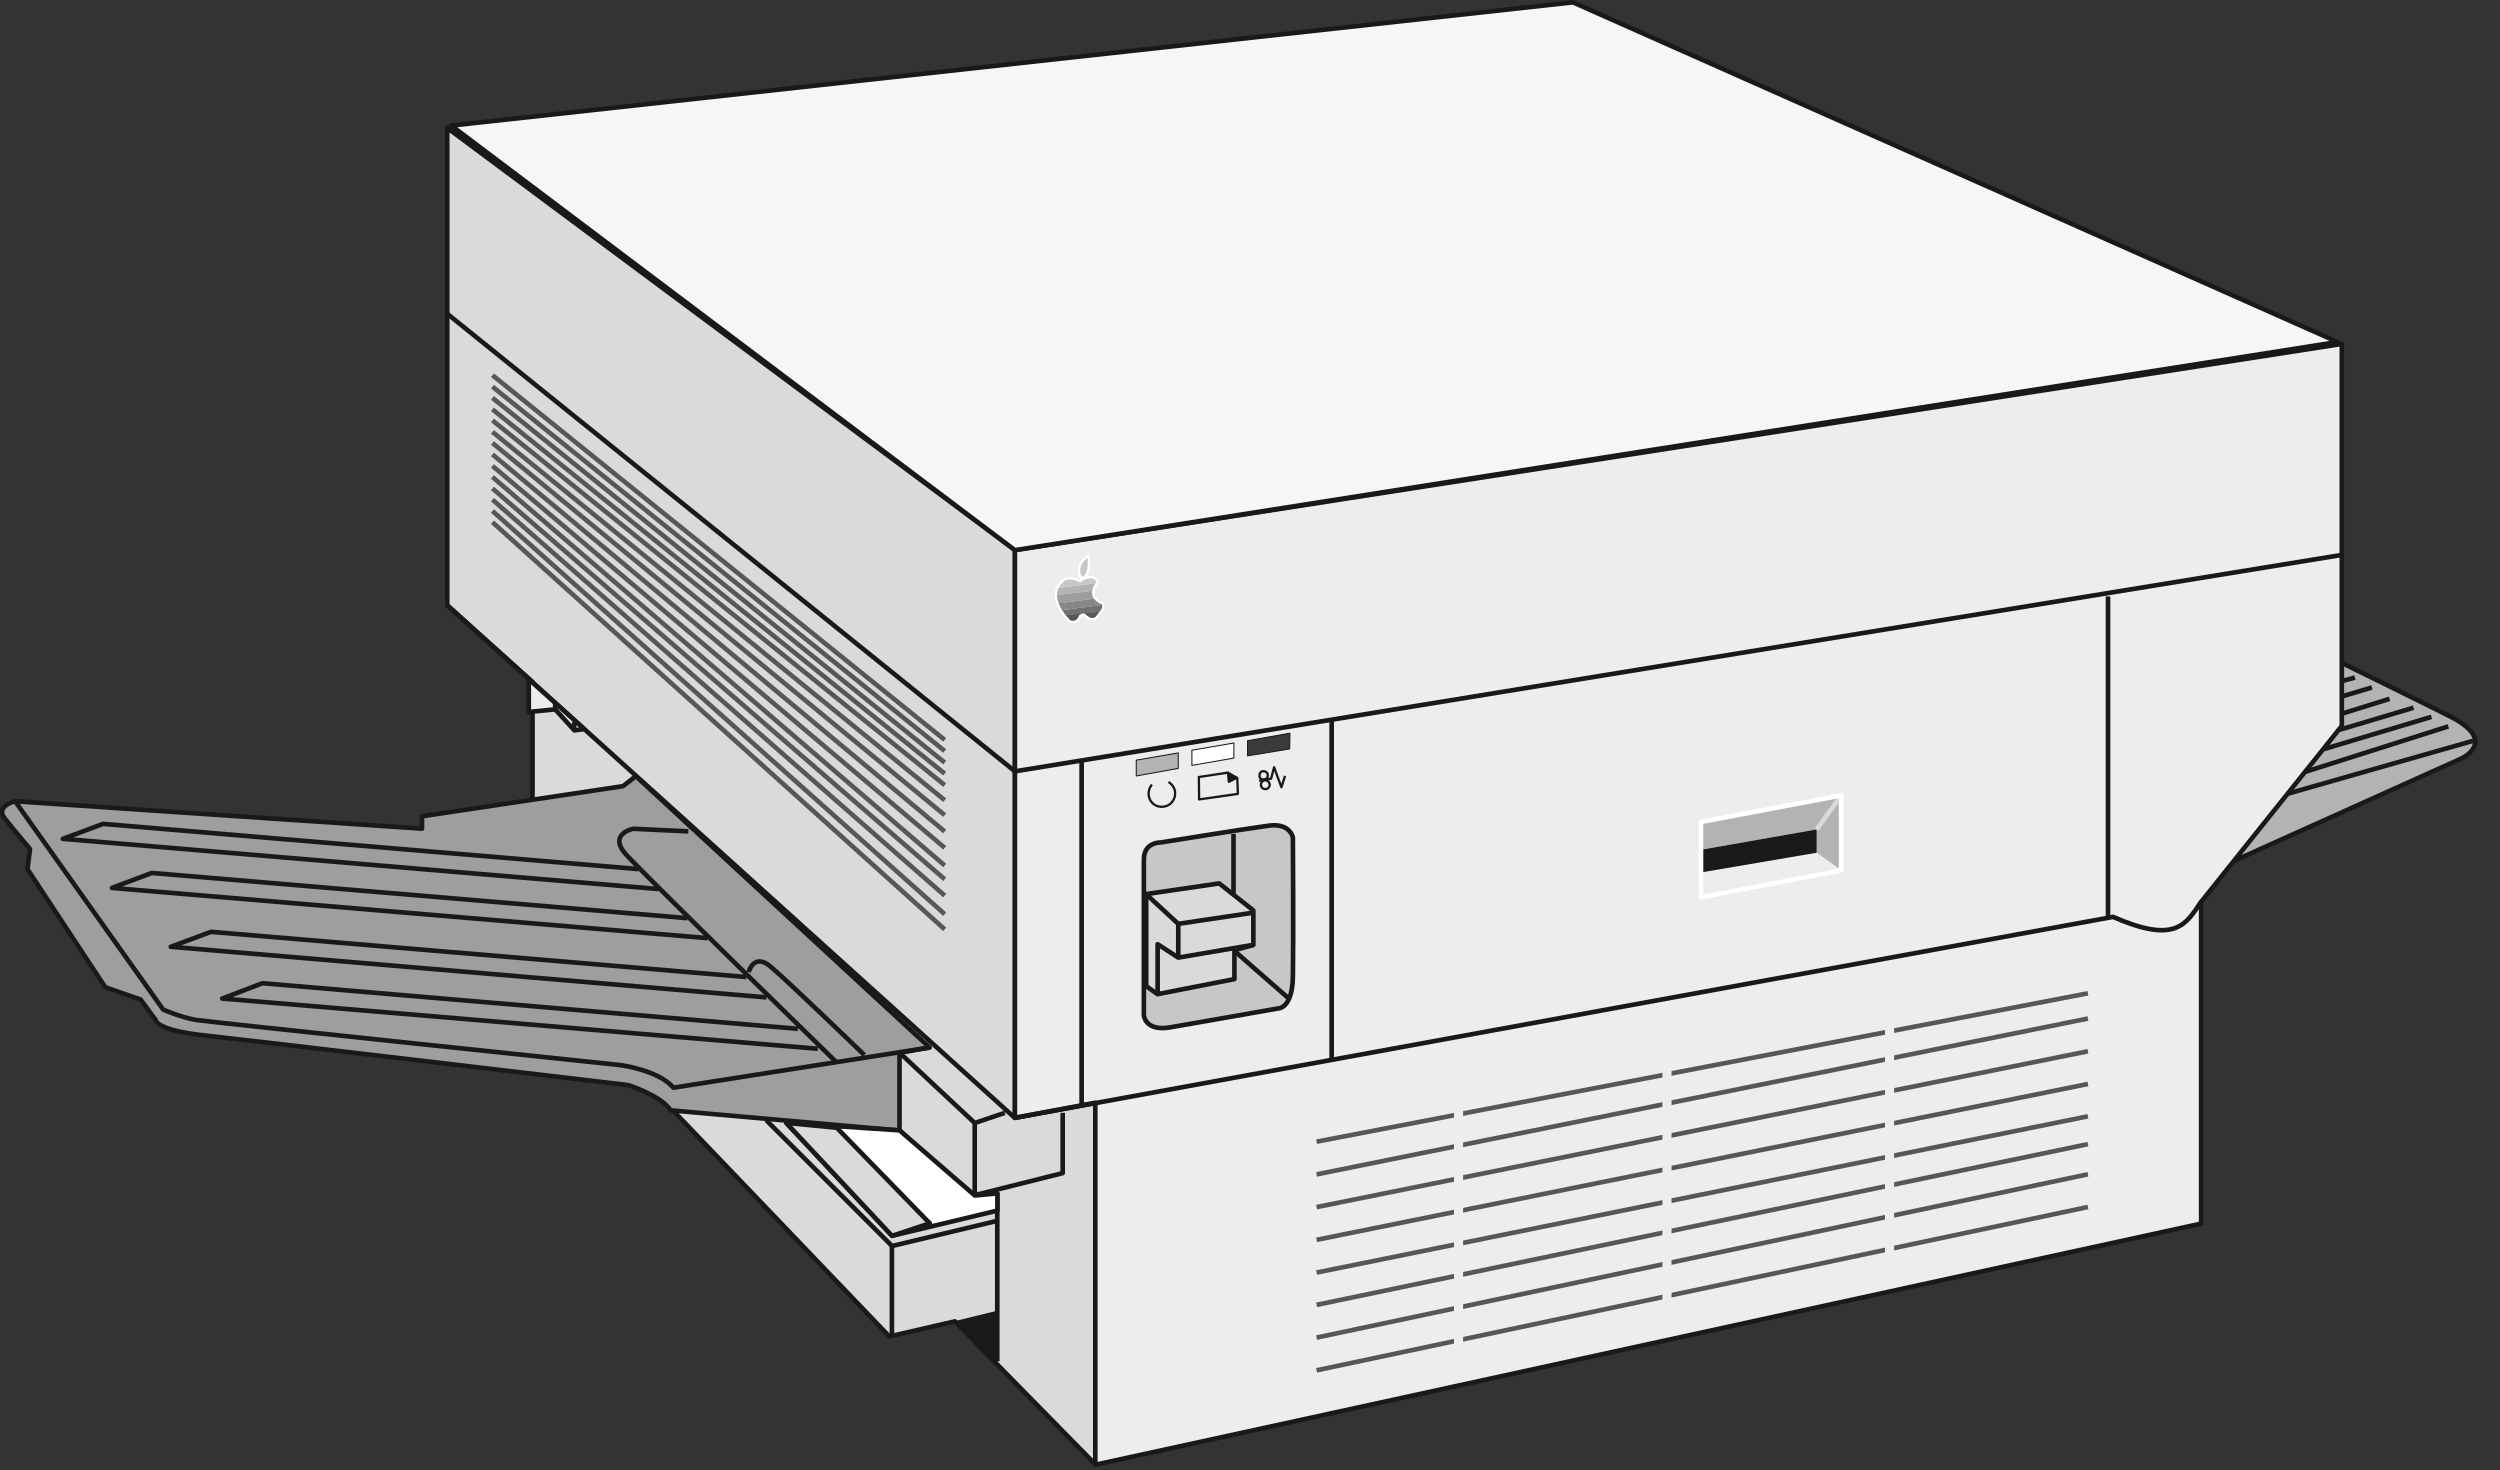 <svg xmlns="http://www.w3.org/2000/svg" xml:space="preserve" width="733.531" height="431.32" fill-rule="evenodd" stroke-linejoin="round" stroke-width="28.222" preserveAspectRatio="xMidYMid" version="1.2" viewBox="0 0 19408 11412"><rect x="0" y="0" width="19408" height="11412" fill="#333333" stroke="none"/><defs class="ClipPathGroup"><clipPath id="a" clipPathUnits="userSpaceOnUse"><path d="M0 0h19408v11412H0z"/></clipPath></defs><g class="SlideGroup"><g class="Slide" clip-path="url(#a)"><g class="Page"><g class="com.sun.star.drawing.ClosedBezierShape"><path fill="none" d="M17341 5146h1876v1539h-1876z" class="BoundingBox"/><path fill="#B1B3B4" d="m17341 6684 1768-796s300-137-106-335c-404-202-824-407-824-407l-838 1538Z"/></g><g fill="none" class="com.sun.star.drawing.OpenBezierShape"><path d="M17333 5129h1902v1573h-1902z" class="BoundingBox"/><path stroke="#1B1918" stroke-linejoin="miter" stroke-width="36" d="m17341 6684 1768-796s300-137-106-335c-404-202-824-407-824-407"/></g><g fill="none" class="com.sun.star.drawing.LineShape"><path d="M17750 5733h1455v449h-1455z" class="BoundingBox"/><path stroke="#1B1918" stroke-linejoin="miter" stroke-width="36" d="m17755 6163 1444-412"/></g><g fill="none" class="com.sun.star.drawing.LineShape"><path d="M18036 5547h847v287h-847z" class="BoundingBox"/><path stroke="#1B1918" stroke-linejoin="miter" stroke-width="36" d="m18876 5565-834 250"/></g><g fill="none" class="com.sun.star.drawing.LineShape"><path d="M18158 5476h586v208h-586z" class="BoundingBox"/><path stroke="#1B1918" stroke-linejoin="miter" stroke-width="36" d="m18737 5494-573 171"/></g><g fill="none" class="com.sun.star.drawing.LineShape"><path d="M18183 5407h375v150h-375z" class="BoundingBox"/><path stroke="#1B1918" stroke-linejoin="miter" stroke-width="36" d="m18551 5425-362 113"/></g><g fill="none" class="com.sun.star.drawing.LineShape"><path d="M18173 5319h248v107h-248z" class="BoundingBox"/><path stroke="#1B1918" stroke-linejoin="miter" stroke-width="36" d="m18414 5337-235 70"/></g><g fill="none" class="com.sun.star.drawing.LineShape"><path d="M18169 5242h119v66h-119z" class="BoundingBox"/><path stroke="#1B1918" stroke-linejoin="miter" stroke-width="36" d="m18282 5260-108 29"/></g><g fill="none" class="com.sun.star.drawing.LineShape"><path d="M17893 5621h1121v389h-1121z" class="BoundingBox"/><path stroke="#1B1918" stroke-linejoin="miter" stroke-width="36" d="m19007 5639-1108 352"/></g><g class="com.sun.star.drawing.PolyPolygonShape"><path fill="none" d="M3454 957h5070v10459H3454z" class="BoundingBox"/><path fill="#D9DADB" d="M3472 993v3706l662 595v1707l1015 1541 1755 1833 509-117 1092 1112V8560l-625 117V4270L3472 993Z"/><path fill="none" stroke="#1B1918" stroke-linejoin="miter" stroke-width="36" d="M3472 993v3706l662 595v1707l1015 1541 1755 1833 509-117 1092 1112V8560l-625 117V4270L3472 993Z"/></g><g class="com.sun.star.drawing.PolyPolygonShape"><path fill="none" d="M7861 2648h10338v8747H7861z" class="BoundingBox"/><path fill="#ECEDED" d="M7879 4270v4408l624-117v2810l8585-1872V7001l1092-1366V2670L7879 4270Z"/><path fill="none" stroke="#1B1918" stroke-linejoin="miter" stroke-width="36" d="M7879 4270v4408l624-117v2810l8585-1872V7001l1092-1366V2670L7879 4270Z"/></g><g class="com.sun.star.drawing.PolyPolygonShape"><path fill="none" d="M3455-1h14757v4292H3455z" class="BoundingBox"/><path fill="#F5F6F6" d="m3503 975 4376 3296 10268-1616L12211 18 3503 975Z"/><path fill="none" stroke="#1B1918" stroke-linejoin="miter" stroke-width="36" d="m3503 975 4376 3296 10268-1616L12211 18 3503 975Z"/></g><g fill="none" class="com.sun.star.drawing.PolyLineShape"><path d="M3460 2421h14724v3588H3460z" class="BoundingBox"/><path stroke="#1B1918" stroke-linejoin="miter" stroke-width="36" d="m3472 2436 4407 3552 10301-1680"/></g><g fill="none" class="com.sun.star.drawing.OpenBezierShape"><path d="M3459 4685h13644v4014H3459z" class="BoundingBox"/><path stroke="#1B1918" stroke-linejoin="miter" stroke-width="36" d="M17087 7001c-117 175-196 330-683 117L7878 8678 3472 4699"/></g><g class="com.sun.star.drawing.PolyPolygonShape"><path fill="none" d="M4087 5232h491v459h-491z" class="BoundingBox"/><path fill="#ECEDED" d="M4105 5273v254l205-20 149 163 76-10-430-387Z"/><path fill="none" stroke="#1B1918" stroke-linejoin="miter" stroke-width="36" d="M4105 5273v254l205-20 149 163 76-10-430-387Z"/></g><g fill="none" class="com.sun.star.drawing.LineShape"><path d="M4292 5464h37v44h-37z" class="BoundingBox"/><path stroke="#1B1918" stroke-linejoin="miter" stroke-width="36" d="M4310 5507v-43"/></g><g fill="none" class="com.sun.star.drawing.LineShape"><path d="M4440 5606h37v64h-37z" class="BoundingBox"/><path stroke="#1B1918" stroke-linejoin="miter" stroke-width="36" d="M4458 5669v-63"/></g><g fill="none" class="com.sun.star.drawing.PolyLineShape"><path d="M3352 6104h1504v469H3352z" class="BoundingBox"/><path stroke="#1B1918" stroke-linejoin="miter" stroke-width="36" d="M4837 6104v331l-58 117-1424-196"/></g><g class="com.sun.star.drawing.ClosedBezierShape"><path fill="none" d="M-3 6001h7260v2797H-3z" class="BoundingBox"/><path fill="#9C9E9F" d="m4936 6025-99 78-1561 234v96L116 6220s-156 38-78 135c78 99 195 236 195 236l-20 156 604 917 275 96 116 158s0 76 351 117c351 38 3318 389 3318 389s252 79 330 196l1776 157v-604l234-41-2281-2107Z"/><path fill="none" stroke="#1B1918" stroke-linejoin="miter" stroke-width="36" d="m4936 6025-99 78-1561 234v96L116 6220s-156 38-78 135c78 99 195 236 195 236l-20 156 604 917 275 96 116 158s0 76 351 117c351 38 3318 389 3318 389s252 79 330 196l1776 157v-604l234-41-2281-2107Z"/></g><g fill="none" class="com.sun.star.drawing.OpenBezierShape"><path d="M102 6209h7119v2256H102z" class="BoundingBox"/><path stroke="#1B1918" stroke-linejoin="miter" stroke-width="36" d="m117 6220 1150 1618s137 60 254 80c117 18 3298 351 3298 351s292 38 409 175l1989-312"/></g><g fill="none" class="com.sun.star.drawing.OpenBezierShape"><path d="M4790 6415h1720v1848H4790z" class="BoundingBox"/><path stroke="#1B1918" stroke-linejoin="miter" stroke-width="36" d="m5344 6454-429-20s-195 40-59 195c137 155 1640 1620 1640 1620"/></g><g fill="none" class="com.sun.star.drawing.OpenBezierShape"><path d="M5794 7445h930v760h-930z" class="BoundingBox"/><path stroke="#1B1918" stroke-linejoin="miter" stroke-width="36" d="M5812 7546s40-156 175-38c138 117 723 682 723 682"/></g><g fill="none" class="com.sun.star.drawing.PolyLineShape"><path d="M406 6377h4709v544H406z" class="BoundingBox"/><path stroke="#1B1918" stroke-linejoin="miter" stroke-width="36" d="M4955 6747 800 6396l-312 116 4624 390"/></g><g fill="none" class="com.sun.star.drawing.PolyLineShape"><path d="M787 6758h4709v544H787z" class="BoundingBox"/><path stroke="#1B1918" stroke-linejoin="miter" stroke-width="36" d="m5336 7128-4158-351-309 116 4624 390"/></g><g fill="none" class="com.sun.star.drawing.PolyLineShape"><path d="M1244 7215h4709v547H1244z" class="BoundingBox"/><path stroke="#1B1918" stroke-linejoin="miter" stroke-width="36" d="m5795 7585-4157-351-312 116 4624 393"/></g><g fill="none" class="com.sun.star.drawing.PolyLineShape"><path d="M1644 7614h4708v547H1644z" class="BoundingBox"/><path stroke="#1B1918" stroke-linejoin="miter" stroke-width="36" d="m6194 7987-4157-354-312 119 4624 390"/></g><g fill="none" class="com.sun.star.drawing.PolyLineShape"><path d="M5936 8684h1813v1010H5936z" class="BoundingBox"/><path stroke="#1B1918" stroke-linejoin="miter" stroke-width="36" d="m5949 8697 976 976 818-196"/></g><g fill="none" class="com.sun.star.drawing.LineShape"><path d="M6906 9672h37v702h-37z" class="BoundingBox"/><path stroke="#1B1918" stroke-linejoin="miter" stroke-width="36" d="M6924 9672v701"/></g><g fill="none" class="com.sun.star.drawing.PolyLineShape"><path d="M6969 8638h1300v666H6969z" class="BoundingBox"/><path stroke="#1B1918" stroke-linejoin="miter" stroke-width="36" d="m6982 8776 566 507 702-176v-468"/></g><g fill="none" class="com.sun.star.drawing.PolyLineShape"><path d="M6969 8157h839v583h-839z" class="BoundingBox"/><path stroke="#1B1918" stroke-linejoin="miter" stroke-width="36" d="m6982 8171 585 547 234-79"/></g><g fill="none" class="com.sun.star.drawing.LineShape"><path d="M7549 8717h37v564h-37z" class="BoundingBox"/><path stroke="#1B1918" stroke-linejoin="miter" stroke-width="36" d="M7567 8717v563"/></g><g fill="none" class="com.sun.star.drawing.LineShape"><path d="M7724 9263h37v1306h-37z" class="BoundingBox"/><path stroke="#1B1918" stroke-linejoin="miter" stroke-width="36" d="M7742 9263v1305"/></g><g fill="none" class="com.sun.star.drawing.LineShape"><path d="M8379 5908h37v2662h-37z" class="BoundingBox"/><path stroke="#1B1918" stroke-linejoin="miter" stroke-width="36" d="M8397 5908v2661"/></g><g fill="none" class="com.sun.star.drawing.LineShape"><path d="M10320 5596h37v2624h-37z" class="BoundingBox"/><path stroke="#1B1918" stroke-linejoin="miter" stroke-width="36" d="M10338 5596v2623"/></g><g class="com.sun.star.drawing.ClosedBezierShape"><path fill="none" d="M8368 4300h97v197h-97z" class="BoundingBox"/><path fill="#C5C7C8" d="M8451 4315s-115 63-59 171c0 0 77 12 59-171Z"/><path fill="none" stroke="#FFF" stroke-linejoin="miter" stroke-width="18" d="M8451 4315s-115 63-59 171c0 0 77 12 59-171Z"/></g><g class="com.sun.star.drawing.ClosedBezierShape"><path fill="none" d="M8209 4479h317v86h-317z" class="BoundingBox"/><path fill="#C5C7C8" d="M8518 4524c2-2 5-6 7-8-50-79-140-5-140-5-26-13-100-42-138 2 0 0-23 17-38 50l309-39Z"/></g><g class="com.sun.star.drawing.ClosedBezierShape"><path fill="none" d="M8265 4747h286v81h-286z" class="BoundingBox"/><path fill="#565757" d="M8550 4747c-8 7-18 17-30 35-34 47-82 11-97-8-13-15-39 6-39 6-23 69-81 41-81 41-16-15-28-30-38-47l285-27Z"/></g><g class="com.sun.star.drawing.ClosedBezierShape"><path fill="none" d="M8235 4694h334v86h-334z" class="BoundingBox"/><path fill="#6E7071" d="M8265 4779c-13-15-23-29-30-41l332-44c2 26-3 39-16 54l-286 31Z"/></g><g class="com.sun.star.drawing.ClosedBezierShape"><path fill="none" d="M8209 4646h358v93h-358z" class="BoundingBox"/><path fill="#868789" d="M8234 4738c-10-20-20-38-25-54l296-38c23 27 59 38 59 38 0 5 2 7 2 11l-332 43Z"/></g><g class="com.sun.star.drawing.ClosedBezierShape"><path fill="none" d="M8197 4585h310v101h-310z" class="BoundingBox"/><path fill="#9C9E9F" d="M8209 4685c-10-23-12-46-12-65l293-35c-5 27 2 45 15 61l-296 39Z"/></g><g class="com.sun.star.drawing.ClosedBezierShape"><path fill="none" d="M8197 4526h322v96h-322z" class="BoundingBox"/><path fill="#B1B3B4" d="M8197 4621c0-22 5-41 12-56l309-39c-16 22-26 41-28 59l-293 36Z"/></g><g fill="none" class="com.sun.star.drawing.ClosedBezierShape"><path d="M8188 4471h388v368h-388z" class="BoundingBox"/><path stroke="#FFF" stroke-linejoin="miter" stroke-width="18" d="M8525 4516c-104 128 38 169 38 169 10 50-8 50-43 100-33 45-81 10-97-8-12-15-38 5-38 5-24 69-82 41-82 41-200-207-56-310-56-310 38-44 112-15 138-2 0 0 89-73 140 5Z"/></g><g class="com.sun.star.drawing.PolyPolygonShape"><path fill="none" d="M8817 5840h335v190h-335z" class="BoundingBox"/><path fill="#B1B3B4" d="M9147 5965v-120l-326 56v123l326-59Z"/><path fill="none" stroke="#1B1918" stroke-linejoin="miter" stroke-width="8" d="M9147 5965v-120l-326 56v123l326-59Z"/></g><g class="com.sun.star.drawing.PolyPolygonShape"><path fill="none" d="M9249 5763h336v185h-336z" class="BoundingBox"/><path fill="#FFF" d="M9579 5885v-117l-326 56v118l326-57Z"/><path fill="none" stroke="#1B1918" stroke-linejoin="miter" stroke-width="8" d="M9579 5885v-117l-326 56v118l326-57Z"/></g><g class="com.sun.star.drawing.PolyPolygonShape"><path fill="none" d="M9681 5687h339v187h-339z" class="BoundingBox"/><path fill="#3B3B3B" d="m10012 5814 2-122-329 58v118l327-54Z"/><path fill="none" stroke="#1B1918" stroke-linejoin="miter" stroke-width="8" d="m10012 5814 2-122-329 58v118l327-54Z"/></g><g fill="none" class="com.sun.star.drawing.OpenBezierShape"><path d="M8908 6063h225v211h-225z" class="BoundingBox"/><path stroke="#1B1918" stroke-linejoin="miter" stroke-width="18" d="M8943 6091c-20 23-29 53-25 85 7 58 61 96 118 86 56-8 94-61 86-118-5-30-25-58-51-73"/></g><g fill="none" class="com.sun.star.drawing.PolyLineShape"><path d="M9297 5988h324v230h-324z" class="BoundingBox"/><path stroke="#1B1918" stroke-linejoin="miter" stroke-width="18" d="m9539 5997-232 35 2 174 301-43-5-126"/></g><g class="com.sun.star.drawing.PolyPolygonShape"><path fill="none" d="M9522 5982h102v102h-102z" class="BoundingBox"/><path fill="#1B1918" d="m9533 5999 70 39-63 31-7-70Z"/><path fill="none" stroke="#1B1918" stroke-linejoin="miter" stroke-width="18" d="m9533 5999 70 39-63 31-7-70Z"/></g><g fill="none" class="com.sun.star.drawing.PolyLineShape"><path d="M9772 5925h214v216h-214z" class="BoundingBox"/><path stroke="#1B1918" stroke-linejoin="miter" stroke-width="18" d="m9774 6061 94-16 23-89 57 156 28-89"/></g><g fill="none" class="com.sun.star.drawing.ClosedBezierShape"><path d="M9769 5978h84v84h-84z" class="BoundingBox"/><path stroke="#1B1918" stroke-linejoin="miter" stroke-width="18" d="M9814 6051c18-2 31-17 28-36-2-18-20-30-39-28-17 2-27 18-25 39 2 18 18 28 36 25Z"/></g><g fill="none" class="com.sun.star.drawing.ClosedBezierShape"><path d="M9780 6049h88v88h-88z" class="BoundingBox"/><path stroke="#1B1918" stroke-linejoin="miter" stroke-width="18" d="M9828 6126c19-3 31-21 29-39-5-19-21-31-39-29-19 2-31 21-29 39 2 19 21 31 39 29Z"/></g><g class="com.sun.star.drawing.ClosedBezierShape"><path fill="none" d="M8862 6389h1197v1612H8862z" class="BoundingBox"/><path fill="#C5C7C8" d="M9012 6540s-132-5-132 132v1211s10 122 195 94c184-31 845-148 845-148s112 6 117-244c5-277 0-1083 0-1083s-20-116-190-92c-171 23-835 130-835 130Z"/><path fill="none" stroke="#1B1918" stroke-linejoin="miter" stroke-width="36" d="M9012 6540s-132-5-132 132v1211s10 122 195 94c184-31 845-148 845-148s112 6 117-244c5-277 0-1083 0-1083s-20-116-190-92c-171 23-835 130-835 130Z"/></g><g fill="none" class="com.sun.star.drawing.PolyLineShape"><path d="M9558 6474h456v1289h-456z" class="BoundingBox"/><path stroke="#1B1918" stroke-linejoin="miter" stroke-width="36" d="m10001 7748-425-372v-902"/></g><g class="com.sun.star.drawing.PolyPolygonShape"><path fill="none" d="M8880 6839h869v900h-869z" class="BoundingBox"/><path fill="#D9DADB" d="M8898 6941v714l88 63 597-117v-224l147-41v-268l-265-210-567 83Z"/><path fill="none" stroke="#1B1918" stroke-linejoin="miter" stroke-width="36" d="M8898 6941v714l88 63 597-117v-224l147-41v-268l-265-210-567 83Z"/></g><g fill="none" class="com.sun.star.drawing.PolyLineShape"><path d="M8885 6928h849v265h-849z" class="BoundingBox"/><path stroke="#1B1918" stroke-linejoin="miter" stroke-width="36" d="m8898 6942 249 230 583-87"/></g><g fill="none" class="com.sun.star.drawing.PolyLineShape"><path d="M8969 7296h766v422h-766z" class="BoundingBox"/><path stroke="#1B1918" stroke-linejoin="miter" stroke-width="36" d="M8987 7717v-387l160 104 583-99"/></g><g fill="none" class="com.sun.star.drawing.LineShape"><path d="M9129 7170h37v265h-37z" class="BoundingBox"/><path stroke="#1B1918" stroke-linejoin="miter" stroke-width="36" d="M9147 7170v264"/></g><g class="com.sun.star.drawing.PolyPolygonShape"><path fill="none" d="M13205 6175h1089v584h-1089z" class="BoundingBox"/><path fill="#B1B3B4" d="M13205 6381v216l897-157v181l191 137v-583l-1088 206Z"/></g><g class="com.sun.star.drawing.PolyPolygonShape"><path fill="none" d="M13205 6619h1089v347h-1089z" class="BoundingBox"/><path fill="#ECEDED" d="m13205 6771 897-152 191 137-1088 209v-194Z"/></g><g class="com.sun.star.drawing.PolyPolygonShape"><path fill="none" d="M13205 6439h899v336h-899z" class="BoundingBox"/><path fill="#1B1918" d="M13205 6597v176l898-153v-181l-898 158Z"/></g><g fill="none" class="com.sun.star.drawing.LineShape"><path d="M14087 6164h223v288h-223z" class="BoundingBox"/><path stroke="#D9DADB" stroke-linejoin="miter" stroke-width="36" d="m14102 6440 192-265"/></g><g fill="none" class="com.sun.star.drawing.PolyPolygonShape"><path d="M13187 6153h1125v836h-1125z" class="BoundingBox"/><path stroke="#FFF" stroke-linejoin="miter" stroke-width="36" d="M13205 6381v585l1088-209v-582l-1088 206Z"/></g><g fill="none" class="com.sun.star.drawing.LineShape"><path d="M3811 2898h3536v2862H3811z" class="BoundingBox"/><path stroke="#565757" stroke-linejoin="miter" stroke-width="36" d="m3823 2913 3511 2831"/></g><g fill="none" class="com.sun.star.drawing.LineShape"><path d="M3811 2987h3536v2859H3811z" class="BoundingBox"/><path stroke="#565757" stroke-linejoin="miter" stroke-width="36" d="m3823 3002 3511 2828"/></g><g fill="none" class="com.sun.star.drawing.LineShape"><path d="M3811 3074h3536v2862H3811z" class="BoundingBox"/><path stroke="#565757" stroke-linejoin="miter" stroke-width="36" d="m3823 3089 3511 2831"/></g><g fill="none" class="com.sun.star.drawing.LineShape"><path d="M3811 3163h3536v2859H3811z" class="BoundingBox"/><path stroke="#565757" stroke-linejoin="miter" stroke-width="36" d="m3823 3178 3511 2828"/></g><g fill="none" class="com.sun.star.drawing.LineShape"><path d="M3811 3249h3536v2862H3811z" class="BoundingBox"/><path stroke="#565757" stroke-linejoin="miter" stroke-width="36" d="m3823 3264 3511 2831"/></g><g fill="none" class="com.sun.star.drawing.LineShape"><path d="M3811 3339h3536v2888H3811z" class="BoundingBox"/><path stroke="#565757" stroke-linejoin="miter" stroke-width="36" d="m3823 3353 3511 2859"/></g><g fill="none" class="com.sun.star.drawing.LineShape"><path d="M3811 3425h3536v2918H3811z" class="BoundingBox"/><path stroke="#565757" stroke-linejoin="miter" stroke-width="36" d="m3823 3439 3511 2889"/></g><g fill="none" class="com.sun.star.drawing.LineShape"><path d="M3811 3514h3536v2956H3811z" class="BoundingBox"/><path stroke="#565757" stroke-linejoin="miter" stroke-width="36" d="m3823 3528 3511 2927"/></g><g fill="none" class="com.sun.star.drawing.LineShape"><path d="M3811 3603h3536v2994H3811z" class="BoundingBox"/><path stroke="#565757" stroke-linejoin="miter" stroke-width="36" d="m3823 3617 3511 2965"/></g><g fill="none" class="com.sun.star.drawing.LineShape"><path d="M3811 3689h3536v3045H3811z" class="BoundingBox"/><path stroke="#565757" stroke-linejoin="miter" stroke-width="36" d="m3823 3703 3511 3016"/></g><g fill="none" class="com.sun.star.drawing.LineShape"><path d="M3811 3778h3536v3063H3811z" class="BoundingBox"/><path stroke="#565757" stroke-linejoin="miter" stroke-width="36" d="m3823 3792 3511 3034"/></g><g fill="none" class="com.sun.star.drawing.LineShape"><path d="M3811 3865h3536v3103H3811z" class="BoundingBox"/><path stroke="#565757" stroke-linejoin="miter" stroke-width="36" d="m3823 3879 3511 3074"/></g><g fill="none" class="com.sun.star.drawing.LineShape"><path d="M3811 3953h3536v3159H3811z" class="BoundingBox"/><path stroke="#565757" stroke-linejoin="miter" stroke-width="36" d="m3823 3967 3511 3130"/></g><g fill="none" class="com.sun.star.drawing.LineShape"><path d="M3810 4040h3538v3190H3810z" class="BoundingBox"/><path stroke="#565757" stroke-linejoin="miter" stroke-width="36" d="m3823 4054 3511 3161"/></g><g fill="none" class="com.sun.star.drawing.LineShape"><path d="M10217 7693h5997v1189h-5997z" class="BoundingBox"/><path stroke="#565757" stroke-linejoin="miter" stroke-width="36" d="m10221 8863 5988-1152"/></g><g fill="none" class="com.sun.star.drawing.LineShape"><path d="M10217 7889h5997v1247h-5997z" class="BoundingBox"/><path stroke="#565757" stroke-linejoin="miter" stroke-width="36" d="m10221 9117 5988-1210"/></g><g fill="none" class="com.sun.star.drawing.LineShape"><path d="M10217 8143h5997v1247h-5997z" class="BoundingBox"/><path stroke="#565757" stroke-linejoin="miter" stroke-width="36" d="m10221 9371 5988-1210"/></g><g fill="none" class="com.sun.star.drawing.LineShape"><path d="M10217 8397h5997v1247h-5997z" class="BoundingBox"/><path stroke="#565757" stroke-linejoin="miter" stroke-width="36" d="m10221 9625 5988-1210"/></g><g fill="none" class="com.sun.star.drawing.LineShape"><path d="M10217 8648h5997v1250h-5997z" class="BoundingBox"/><path stroke="#565757" stroke-linejoin="miter" stroke-width="36" d="m10221 9879 5988-1213"/></g><g fill="none" class="com.sun.star.drawing.LineShape"><path d="M10217 8864h5997v1285h-5997z" class="BoundingBox"/><path stroke="#565757" stroke-linejoin="miter" stroke-width="36" d="m10221 10130 5988-1248"/></g><g fill="none" class="com.sun.star.drawing.LineShape"><path d="M10217 9098h5997v1305h-5997z" class="BoundingBox"/><path stroke="#565757" stroke-linejoin="miter" stroke-width="36" d="m10221 10384 5988-1268"/></g><g fill="none" class="com.sun.star.drawing.LineShape"><path d="M10217 9352h5997v1305h-5997z" class="BoundingBox"/><path stroke="#565757" stroke-linejoin="miter" stroke-width="36" d="m10221 10638 5988-1268"/></g><g fill="none" class="com.sun.star.drawing.LineShape"><path d="M11287 8550h73v1992h-73z" class="BoundingBox"/><path stroke="#ECEDED" stroke-linejoin="miter" stroke-width="71" d="M11323 10541V8550"/></g><g fill="none" class="com.sun.star.drawing.LineShape"><path d="M12905 8189h73v1992h-73z" class="BoundingBox"/><path stroke="#ECEDED" stroke-linejoin="miter" stroke-width="71" d="M12941 10180V8189"/></g><g fill="none" class="com.sun.star.drawing.LineShape"><path d="M14633 7849h73v1989h-73z" class="BoundingBox"/><path stroke="#ECEDED" stroke-linejoin="miter" stroke-width="71" d="M14669 9837V7849"/></g><g fill="none" class="com.sun.star.drawing.LineShape"><path d="M16347 4630h37v2497h-37z" class="BoundingBox"/><path stroke="#1B1918" stroke-linejoin="miter" stroke-width="36" d="M16365 4630v2496"/></g><g class="com.sun.star.drawing.PolyPolygonShape"><path fill="none" d="M6059 8696h1703v919H6059z" class="BoundingBox"/><path fill="#FFF" d="m7743 9398-818 196-821-877 879 58 585 506 175-17v134Z"/><path fill="none" stroke="#1B1918" stroke-linejoin="miter" stroke-width="36" d="m7743 9398-818 196-821-877 879 58 585 506 175-17v134Z"/></g><g class="com.sun.star.drawing.PolyPolygonShape"><path fill="none" d="M6058 8694h1194v922H6058z" class="BoundingBox"/><path fill="#D9DADB" d="m6104 8717 821 877 293-97-722-742-392-38Z"/><path fill="none" stroke="#1B1918" stroke-linejoin="miter" stroke-width="36" d="m6104 8717 821 877 293-97-722-742-392-38Z"/></g><g class="com.sun.star.drawing.PolyPolygonShape"><path fill="none" d="M7412 10175h332v411h-332z" class="BoundingBox"/><path fill="#1B1918" d="m7412 10256 331-81v410l-331-329Z"/></g></g></g></g></svg>
